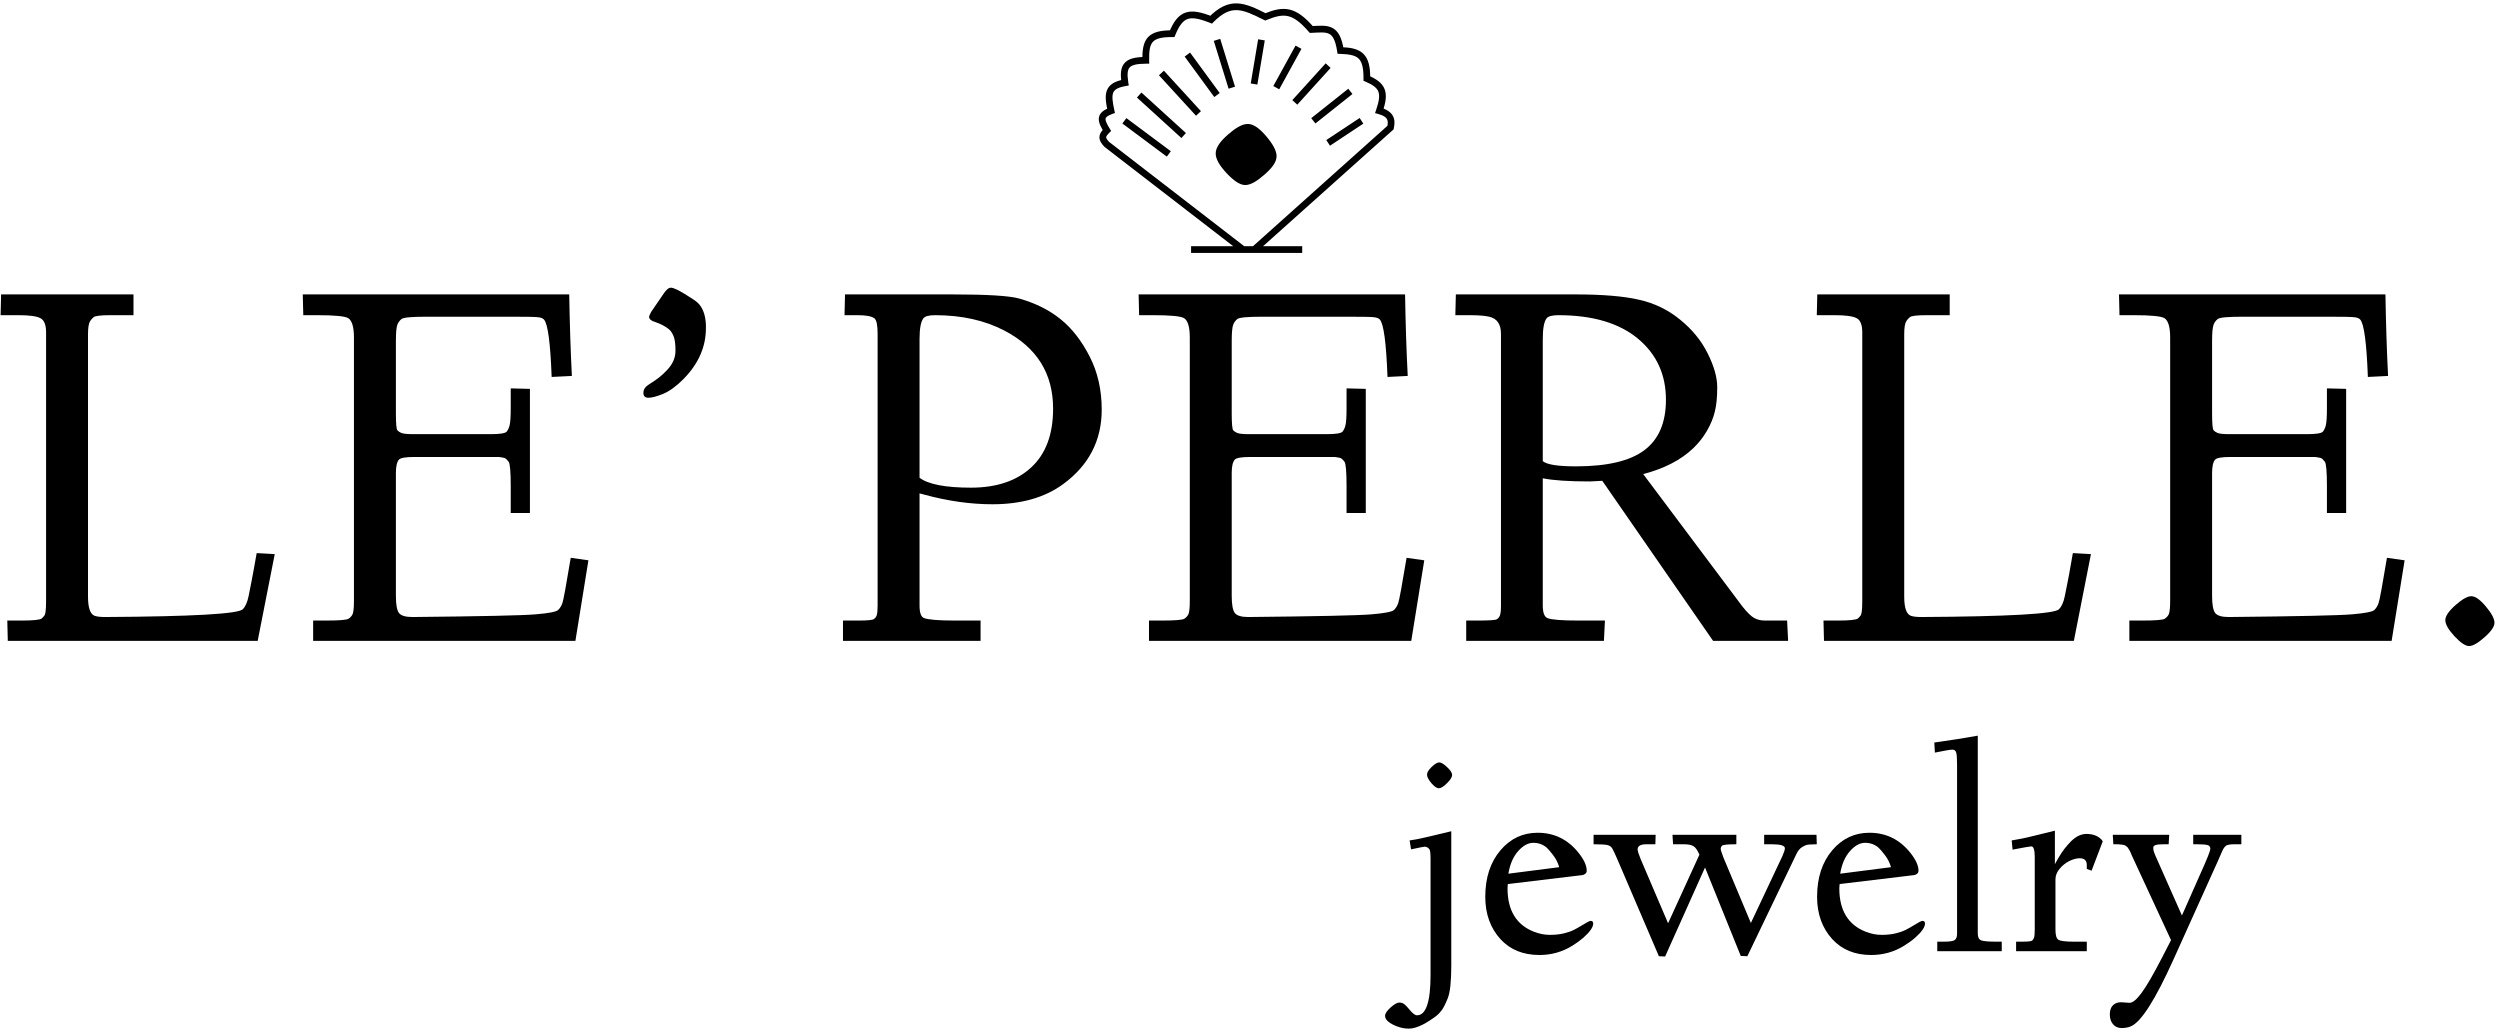 <svg width="109" height="45" viewBox="0 0 109 45" fill="none" xmlns="http://www.w3.org/2000/svg">
<g clip-path="url(#clip0_123_10573)">
<path d="M0.026 13.742L0.048 12.836H5.82V13.742H4.807C4.388 13.742 4.146 13.772 4.08 13.831C4.014 13.886 3.962 13.945 3.925 14.008C3.867 14.107 3.837 14.297 3.837 14.577V26.017C3.837 26.492 3.931 26.769 4.118 26.846C4.217 26.883 4.372 26.902 4.581 26.902C8.382 26.88 10.383 26.767 10.585 26.564C10.699 26.45 10.783 26.26 10.838 25.995C10.893 25.73 10.938 25.508 10.97 25.331C11.007 25.154 11.04 24.976 11.07 24.795C11.103 24.611 11.143 24.384 11.191 24.115L11.979 24.159L11.235 27.941H0.34L0.318 27.056H0.951C1.465 27.056 1.755 27.025 1.821 26.962C1.891 26.896 1.933 26.848 1.948 26.819C1.963 26.789 1.976 26.738 1.987 26.664C2.001 26.564 2.009 26.41 2.009 26.2V14.489C2.009 14.165 1.928 13.96 1.766 13.875C1.605 13.787 1.287 13.742 0.813 13.742H0.026Z" fill="black"/>
<path d="M17.982 26.902C20.99 26.872 22.78 26.834 23.353 26.785C23.929 26.738 24.258 26.673 24.339 26.592C24.42 26.511 24.48 26.411 24.521 26.293C24.565 26.172 24.686 25.514 24.884 24.32L25.655 24.43L25.088 27.941H13.653V27.056H14.237C14.799 27.056 15.12 27.029 15.201 26.974C15.285 26.915 15.344 26.846 15.377 26.769C15.414 26.673 15.432 26.483 15.432 26.2V14.716C15.432 14.266 15.351 13.986 15.19 13.875C15.05 13.787 14.604 13.742 13.851 13.742H13.223L13.201 12.836H24.818C24.84 14.137 24.879 15.322 24.934 16.391L24.052 16.435C23.997 14.946 23.885 14.111 23.716 13.931C23.665 13.875 23.579 13.842 23.457 13.831C23.34 13.816 22.989 13.809 22.405 13.809H18.566C17.946 13.809 17.593 13.842 17.509 13.908C17.424 13.975 17.364 14.056 17.327 14.152C17.283 14.262 17.261 14.504 17.261 14.876V18.022C17.261 18.464 17.283 18.711 17.327 18.763C17.375 18.811 17.43 18.848 17.492 18.873C17.573 18.91 17.744 18.929 18.004 18.929H21.414C21.811 18.929 22.038 18.89 22.097 18.813C22.156 18.732 22.196 18.643 22.218 18.547C22.251 18.422 22.268 18.171 22.268 17.795V16.933L23.105 16.955V22.368H22.268V21.19C22.268 20.56 22.236 20.206 22.174 20.128C22.112 20.051 22.068 20.005 22.042 19.99C22.02 19.972 21.97 19.957 21.893 19.946C21.82 19.931 21.759 19.924 21.711 19.924H18.07C17.696 19.924 17.472 19.961 17.398 20.035C17.307 20.134 17.261 20.331 17.261 20.626V25.973C17.261 26.363 17.307 26.616 17.398 26.73C17.49 26.845 17.685 26.902 17.982 26.902Z" fill="black"/>
<path d="M28.052 17.126C28.052 16.979 28.138 16.854 28.31 16.75C28.483 16.643 28.63 16.542 28.751 16.446C28.872 16.347 28.984 16.242 29.087 16.131C29.329 15.877 29.451 15.598 29.451 15.296C29.451 14.99 29.421 14.773 29.362 14.644C29.307 14.511 29.238 14.412 29.153 14.345C29.069 14.279 28.975 14.22 28.872 14.168C28.773 14.117 28.681 14.078 28.597 14.052C28.398 13.993 28.299 13.912 28.299 13.809C28.299 13.79 28.329 13.722 28.387 13.604L28.927 12.814C29.045 12.633 29.153 12.543 29.252 12.543C29.355 12.543 29.557 12.635 29.858 12.819C30.159 13.004 30.343 13.127 30.409 13.19C30.637 13.4 30.76 13.726 30.778 14.168V14.306C30.778 15.125 30.451 15.866 29.797 16.529C29.482 16.846 29.184 17.062 28.905 17.176C28.63 17.287 28.419 17.342 28.272 17.342C28.125 17.342 28.052 17.27 28.052 17.126Z" fill="black"/>
<path d="M36.754 27.941V27.056H37.454C37.825 27.056 38.042 27.034 38.104 26.99C38.166 26.942 38.207 26.887 38.225 26.824C38.251 26.754 38.264 26.612 38.264 26.398V14.555C38.264 14.179 38.218 13.954 38.126 13.881C38.005 13.789 37.764 13.742 37.405 13.742H36.821L36.843 12.836H41.492C43.034 12.836 44.018 12.896 44.444 13.018C45.157 13.221 45.759 13.523 46.251 13.925C46.743 14.323 47.163 14.865 47.512 15.55C47.861 16.232 48.035 17.003 48.035 17.862C48.035 19.203 47.475 20.285 46.355 21.107C45.555 21.693 44.526 21.986 43.271 21.986C42.312 21.986 41.315 21.844 40.28 21.561C40.159 21.527 40.096 21.511 40.092 21.511V26.398C40.092 26.715 40.157 26.898 40.285 26.946C40.476 27.02 40.922 27.056 41.624 27.056H42.753V27.941H36.754ZM40.092 20.831C40.474 21.118 41.222 21.262 42.334 21.262C43.447 21.262 44.321 20.969 44.956 20.383C45.595 19.797 45.915 18.942 45.915 17.817C45.915 16.284 45.206 15.149 43.788 14.412C42.933 13.966 41.927 13.742 40.77 13.742C40.505 13.742 40.337 13.787 40.263 13.875C40.15 14.015 40.092 14.318 40.092 14.782V20.831Z" fill="black"/>
<path d="M54.425 26.902C57.433 26.872 59.223 26.834 59.796 26.785C60.372 26.738 60.701 26.673 60.782 26.592C60.862 26.511 60.923 26.411 60.963 26.293C61.007 26.172 61.129 25.514 61.327 24.32L62.098 24.43L61.531 27.941H50.096V27.056H50.679C51.241 27.056 51.563 27.029 51.643 26.974C51.728 26.915 51.786 26.846 51.82 26.769C51.856 26.673 51.875 26.483 51.875 26.2V14.716C51.875 14.266 51.794 13.986 51.632 13.875C51.493 13.787 51.047 13.742 50.294 13.742H49.666L49.644 12.836H61.261C61.283 14.137 61.321 15.322 61.377 16.391L60.495 16.435C60.44 14.946 60.328 14.111 60.159 13.931C60.108 13.875 60.022 13.842 59.9 13.831C59.783 13.816 59.432 13.809 58.848 13.809H55.009C54.389 13.809 54.036 13.842 53.951 13.908C53.867 13.975 53.806 14.056 53.77 14.152C53.725 14.262 53.703 14.504 53.703 14.876V18.022C53.703 18.464 53.725 18.711 53.77 18.763C53.817 18.811 53.873 18.848 53.935 18.873C54.016 18.91 54.186 18.929 54.447 18.929H57.857C58.253 18.929 58.481 18.89 58.54 18.813C58.599 18.732 58.639 18.643 58.661 18.547C58.694 18.422 58.71 18.171 58.71 17.795V16.933L59.548 16.955V22.368H58.71V21.19C58.71 20.56 58.679 20.206 58.617 20.128C58.554 20.051 58.51 20.005 58.485 19.99C58.462 19.972 58.413 19.957 58.336 19.946C58.262 19.931 58.202 19.924 58.154 19.924H54.513C54.139 19.924 53.915 19.961 53.841 20.035C53.749 20.134 53.703 20.331 53.703 20.626V25.973C53.703 26.363 53.749 26.616 53.841 26.73C53.933 26.845 54.128 26.902 54.425 26.902Z" fill="black"/>
<path d="M69.319 20.991C68.397 20.991 67.713 20.945 67.265 20.853V26.398C67.265 26.712 67.334 26.896 67.474 26.951C67.65 27.021 68.1 27.056 68.823 27.056H69.975L69.931 27.941H63.927V27.056H64.444C64.926 27.056 65.197 27.038 65.26 27.001C65.322 26.961 65.366 26.909 65.392 26.846C65.425 26.78 65.442 26.631 65.442 26.398V14.555C65.442 14.135 65.271 13.886 64.929 13.809C64.738 13.765 64.457 13.742 64.086 13.742H63.453L63.475 12.836H68.664C69.861 12.836 70.794 12.913 71.462 13.068C72.134 13.219 72.731 13.508 73.252 13.936C73.777 14.36 74.177 14.85 74.453 15.407C74.732 15.96 74.871 16.452 74.871 16.883C74.871 17.314 74.837 17.668 74.767 17.945C74.701 18.221 74.587 18.499 74.425 18.779C74.268 19.056 74.067 19.31 73.825 19.543C73.289 20.055 72.562 20.431 71.644 20.67L75.973 26.448C76.179 26.706 76.35 26.872 76.485 26.946C76.621 27.02 76.775 27.056 76.948 27.056H77.918L77.962 27.941H74.69L69.859 20.963L69.319 20.991ZM67.265 20.106C67.445 20.258 67.927 20.333 68.713 20.333C70.079 20.333 71.074 20.097 71.699 19.625C72.323 19.154 72.635 18.422 72.635 17.43C72.635 16.339 72.235 15.457 71.434 14.782C70.612 14.089 69.448 13.742 67.942 13.742C67.678 13.742 67.509 13.787 67.436 13.875C67.322 14.015 67.265 14.318 67.265 14.782V20.106Z" fill="black"/>
<path d="M79.212 13.742L79.234 12.836H85.007V13.742H83.993C83.575 13.742 83.332 13.772 83.266 13.831C83.2 13.886 83.149 13.945 83.112 14.008C83.053 14.107 83.024 14.297 83.024 14.577V26.017C83.024 26.492 83.117 26.769 83.305 26.846C83.404 26.883 83.558 26.902 83.767 26.902C87.568 26.88 89.57 26.767 89.771 26.564C89.885 26.45 89.97 26.26 90.025 25.995C90.08 25.73 90.124 25.508 90.157 25.331C90.194 25.154 90.227 24.976 90.256 24.795C90.289 24.611 90.33 24.384 90.377 24.115L91.165 24.159L90.421 27.941H79.526L79.504 27.056H80.138C80.651 27.056 80.942 27.025 81.008 26.962C81.078 26.896 81.12 26.848 81.134 26.819C81.149 26.789 81.162 26.738 81.173 26.664C81.188 26.564 81.195 26.41 81.195 26.2V14.489C81.195 14.165 81.114 13.96 80.953 13.875C80.791 13.787 80.474 13.742 80 13.742H79.212Z" fill="black"/>
<path d="M97.169 26.902C100.177 26.872 101.967 26.834 102.54 26.785C103.116 26.738 103.445 26.673 103.526 26.592C103.606 26.511 103.667 26.411 103.707 26.293C103.751 26.172 103.873 25.514 104.071 24.32L104.842 24.43L104.275 27.941H92.84V27.056H93.424C93.985 27.056 94.307 27.029 94.387 26.974C94.472 26.915 94.531 26.846 94.564 26.769C94.6 26.673 94.619 26.483 94.619 26.2V14.716C94.619 14.266 94.538 13.986 94.376 13.875C94.237 13.787 93.791 13.742 93.038 13.742H92.41L92.388 12.836H104.005C104.027 14.137 104.065 15.322 104.12 16.391L103.239 16.435C103.184 14.946 103.072 14.111 102.903 13.931C102.852 13.875 102.765 13.842 102.644 13.831C102.527 13.816 102.176 13.809 101.592 13.809H97.753C97.132 13.809 96.78 13.842 96.695 13.908C96.611 13.975 96.55 14.056 96.514 14.152C96.469 14.262 96.447 14.504 96.447 14.876V18.022C96.447 18.464 96.469 18.711 96.514 18.763C96.561 18.811 96.616 18.848 96.679 18.873C96.759 18.91 96.93 18.929 97.191 18.929H100.601C100.997 18.929 101.225 18.89 101.284 18.813C101.342 18.732 101.383 18.643 101.405 18.547C101.438 18.422 101.454 18.171 101.454 17.795V16.933L102.292 16.955V22.368H101.454V21.19C101.454 20.56 101.423 20.206 101.361 20.128C101.298 20.051 101.254 20.005 101.229 19.99C101.206 19.972 101.157 19.957 101.08 19.946C101.006 19.931 100.946 19.924 100.898 19.924H97.257C96.882 19.924 96.659 19.961 96.585 20.035C96.493 20.134 96.447 20.331 96.447 20.626V25.973C96.447 26.363 96.493 26.616 96.585 26.73C96.677 26.845 96.872 26.902 97.169 26.902Z" fill="black"/>
<path d="M107.651 28.168C107.493 28.168 107.28 28.024 107.012 27.736C106.748 27.449 106.616 27.217 106.616 27.04C106.616 26.863 106.763 26.645 107.056 26.387C107.35 26.126 107.581 25.995 107.75 25.995C107.923 25.995 108.134 26.144 108.384 26.443C108.633 26.741 108.759 26.977 108.759 27.151C108.759 27.32 108.613 27.532 108.323 27.786C108.037 28.041 107.813 28.168 107.651 28.168Z" fill="black"/>
<path d="M62.322 37.028C62.291 36.986 62.257 36.957 62.221 36.94C62.186 36.923 62.151 36.915 62.117 36.915C62.086 36.915 61.888 36.953 61.523 37.031L61.459 36.643C61.718 36.603 61.942 36.56 62.133 36.514C62.683 36.38 63.064 36.29 63.276 36.242V42.093C63.276 42.79 63.225 43.264 63.125 43.515C63.026 43.768 62.936 43.946 62.854 44.052C62.772 44.159 62.697 44.238 62.63 44.289C62.563 44.339 62.514 44.375 62.482 44.396C62.453 44.419 62.393 44.459 62.303 44.516C62.213 44.575 62.124 44.627 62.035 44.671C61.8 44.789 61.599 44.848 61.431 44.848C61.266 44.848 61.103 44.82 60.943 44.763C60.784 44.706 60.652 44.637 60.547 44.557C60.442 44.477 60.389 44.388 60.389 44.289C60.389 44.19 60.47 44.069 60.632 43.925C60.791 43.782 60.917 43.711 61.009 43.711C61.102 43.711 61.18 43.739 61.245 43.796C61.31 43.855 61.371 43.919 61.428 43.989C61.575 44.174 61.692 44.267 61.781 44.267C62.175 44.267 62.372 43.68 62.372 42.507V37.445C62.372 37.207 62.355 37.069 62.322 37.028ZM62.734 34.368C62.644 34.368 62.535 34.293 62.407 34.144C62.281 33.992 62.218 33.869 62.218 33.774C62.218 33.679 62.286 33.567 62.423 33.436C62.559 33.306 62.668 33.24 62.75 33.24C62.834 33.24 62.948 33.309 63.093 33.446C63.24 33.582 63.313 33.697 63.313 33.79C63.313 33.88 63.239 33.999 63.09 34.147C62.943 34.294 62.824 34.368 62.734 34.368Z" fill="black"/>
<path d="M65.74 38.545L65.728 38.728C65.728 39.691 66.112 40.323 66.88 40.624C67.111 40.714 67.341 40.76 67.572 40.76C67.803 40.76 68.005 40.738 68.18 40.696C68.354 40.654 68.5 40.604 68.617 40.545C68.737 40.484 68.844 40.424 68.938 40.365C69.171 40.221 69.308 40.15 69.347 40.15C69.425 40.15 69.464 40.189 69.464 40.267C69.464 40.345 69.428 40.435 69.357 40.538C69.286 40.642 69.178 40.756 69.036 40.883C68.893 41.007 68.73 41.125 68.548 41.237C68.116 41.504 67.639 41.638 67.119 41.638C66.412 41.638 65.847 41.409 65.425 40.952C64.981 40.466 64.758 39.849 64.758 39.101C64.758 38.269 64.979 37.593 65.419 37.073C65.852 36.563 66.392 36.308 67.04 36.308C67.766 36.308 68.362 36.601 68.828 37.186C69.063 37.481 69.181 37.74 69.181 37.964C69.181 38.025 69.156 38.072 69.105 38.106C69.057 38.139 69.014 38.156 68.976 38.156L65.74 38.545ZM65.765 38.093L67.981 37.809C67.927 37.617 67.839 37.442 67.717 37.284C67.595 37.124 67.501 37.015 67.434 36.956C67.272 36.817 67.078 36.747 66.851 36.747C66.625 36.747 66.404 36.868 66.19 37.111C65.976 37.35 65.835 37.678 65.765 38.093Z" fill="black"/>
<path d="M71.787 36.81C71.528 36.81 71.4 36.884 71.4 37.032C71.4 37.097 71.443 37.235 71.528 37.445L72.728 40.254L74.094 37.265C74.014 37.074 73.929 36.951 73.839 36.896C73.749 36.839 73.61 36.81 73.423 36.81H72.945L72.92 36.397H75.705V36.81C75.319 36.81 75.109 36.832 75.073 36.877C75.039 36.919 75.022 36.962 75.022 37.006C75.022 37.051 75.061 37.176 75.139 37.382L76.338 40.242L77.717 37.316C77.786 37.16 77.821 37.049 77.821 36.984C77.821 36.868 77.632 36.81 77.254 36.81H76.917V36.397H79.199L79.212 36.81C78.954 36.81 78.793 36.824 78.73 36.852C78.667 36.879 78.612 36.908 78.563 36.94C78.471 36.995 78.39 37.095 78.321 37.24L76.184 41.692L75.897 41.679L74.339 37.822L72.599 41.704L72.328 41.692L70.537 37.512C70.422 37.242 70.341 37.069 70.295 36.993C70.251 36.918 70.181 36.868 70.087 36.845C69.993 36.822 69.79 36.81 69.48 36.81V36.397H72.186L72.174 36.81H71.787Z" fill="black"/>
<path d="M80.207 38.545L80.194 38.728C80.194 39.691 80.578 40.323 81.346 40.624C81.577 40.714 81.808 40.76 82.038 40.76C82.269 40.76 82.472 40.738 82.646 40.696C82.82 40.654 82.966 40.604 83.084 40.545C83.203 40.484 83.31 40.424 83.404 40.365C83.637 40.221 83.774 40.15 83.814 40.15C83.891 40.15 83.93 40.189 83.93 40.267C83.93 40.345 83.895 40.435 83.823 40.538C83.752 40.642 83.645 40.756 83.502 40.883C83.36 41.007 83.197 41.125 83.014 41.237C82.582 41.504 82.106 41.638 81.585 41.638C80.878 41.638 80.314 41.409 79.892 40.952C79.447 40.466 79.225 39.849 79.225 39.101C79.225 38.269 79.445 37.593 79.886 37.073C80.318 36.563 80.858 36.308 81.507 36.308C82.233 36.308 82.829 36.601 83.294 37.186C83.529 37.481 83.647 37.74 83.647 37.964C83.647 38.025 83.622 38.072 83.571 38.106C83.523 38.139 83.48 38.156 83.442 38.156L80.207 38.545ZM80.232 38.093L82.448 37.809C82.393 37.617 82.305 37.442 82.183 37.284C82.061 37.124 81.967 37.015 81.9 36.956C81.738 36.817 81.544 36.747 81.318 36.747C81.091 36.747 80.871 36.868 80.657 37.111C80.443 37.35 80.301 37.678 80.232 38.093Z" fill="black"/>
<path d="M84.336 32.374C85.069 32.273 85.7 32.173 86.231 32.075V40.706C86.231 40.862 86.28 40.96 86.379 41C86.478 41.038 86.703 41.057 87.056 41.057H87.276V41.471H84.465V41.057H84.749C84.977 41.057 85.13 41.037 85.208 40.997C85.288 40.955 85.328 40.858 85.328 40.706V33.332C85.328 33.056 85.314 32.879 85.287 32.801C85.261 32.723 85.206 32.684 85.12 32.684C85.034 32.684 84.781 32.727 84.361 32.814L84.336 32.374Z" fill="black"/>
<path d="M88.715 37.37C88.715 37.058 88.665 36.902 88.567 36.902C88.512 36.902 88.239 36.95 87.748 37.044L87.71 36.643C87.784 36.628 87.865 36.614 87.953 36.599C88.041 36.582 88.105 36.57 88.145 36.564C88.184 36.556 88.262 36.539 88.378 36.514C88.495 36.486 88.645 36.45 88.828 36.406C89.012 36.36 89.267 36.297 89.593 36.217V37.679C89.593 37.671 89.641 37.584 89.737 37.42C89.834 37.256 89.926 37.117 90.014 37.003C90.105 36.887 90.197 36.782 90.291 36.687C90.51 36.468 90.736 36.359 90.971 36.359C91.223 36.359 91.428 36.428 91.585 36.567C91.612 36.59 91.644 36.628 91.68 36.681L91.192 37.964L90.984 37.885V37.717C90.984 37.519 90.881 37.42 90.675 37.42C90.535 37.42 90.383 37.461 90.219 37.543C90.058 37.624 89.917 37.736 89.797 37.882C89.678 38.027 89.618 38.179 89.618 38.34V40.526C89.618 40.77 89.66 40.919 89.744 40.972C89.828 41.028 90.056 41.057 90.43 41.057H90.984V41.471H87.902V41.057H88.148C88.421 41.057 88.574 41.04 88.607 41.006C88.641 40.972 88.666 40.932 88.683 40.886C88.704 40.829 88.715 40.709 88.715 40.526V37.37Z" fill="black"/>
<path d="M92.476 43.698L92.85 43.723C92.987 43.723 93.163 43.576 93.379 43.281C93.595 42.988 93.892 42.475 94.27 41.742L94.657 40.99L93.046 37.512C93.022 37.459 92.992 37.393 92.954 37.313C92.919 37.233 92.895 37.179 92.885 37.151C92.874 37.122 92.854 37.083 92.822 37.035C92.793 36.984 92.773 36.953 92.762 36.943C92.752 36.93 92.728 36.911 92.693 36.886C92.657 36.859 92.628 36.844 92.605 36.842C92.582 36.838 92.543 36.831 92.488 36.823C92.436 36.815 92.386 36.81 92.337 36.81H92.142L92.117 36.397H94.578L94.553 36.81H94.333C94.167 36.81 94.051 36.822 93.984 36.845C93.916 36.866 93.883 36.903 93.883 36.956C93.883 37.008 93.888 37.056 93.898 37.098C93.911 37.138 93.922 37.173 93.933 37.202C93.946 37.232 93.964 37.275 93.987 37.332C94.012 37.386 94.029 37.424 94.037 37.445L95.132 39.916L95.944 38.081C96.228 37.453 96.37 37.096 96.37 37.009C96.37 36.921 96.329 36.866 96.25 36.845C96.17 36.822 96.021 36.81 95.803 36.81H95.624V36.397H97.723V36.81H97.414C97.297 36.81 97.219 36.817 97.181 36.829C97.144 36.84 97.114 36.847 97.093 36.852C97.075 36.856 97.052 36.871 97.027 36.899C97.002 36.926 96.983 36.946 96.97 36.959C96.96 36.971 96.942 37.002 96.917 37.051C96.894 37.099 96.876 37.137 96.864 37.164C96.817 37.276 96.769 37.388 96.719 37.499L94.758 41.846C93.971 43.589 93.356 44.554 92.913 44.744C92.794 44.797 92.656 44.823 92.501 44.823C92.346 44.823 92.221 44.767 92.126 44.655C92.034 44.546 91.988 44.404 91.988 44.229C91.988 44.054 92.033 43.921 92.123 43.831C92.213 43.742 92.331 43.698 92.476 43.698Z" fill="black"/>
<path d="M54.292 7.921C54.118 7.921 53.883 7.764 53.587 7.451C53.296 7.137 53.15 6.884 53.15 6.691C53.15 6.498 53.312 6.26 53.636 5.979C53.96 5.693 54.215 5.551 54.401 5.551C54.592 5.551 54.824 5.713 55.099 6.039C55.375 6.365 55.513 6.622 55.513 6.811C55.513 6.996 55.353 7.227 55.033 7.505C54.717 7.782 54.47 7.921 54.292 7.921Z" fill="black"/>
<path d="M54.487 6.798C54.426 6.798 54.344 6.743 54.24 6.633C54.138 6.523 54.087 6.434 54.087 6.367C54.087 6.299 54.144 6.216 54.257 6.117C54.371 6.017 54.46 5.967 54.526 5.967C54.592 5.967 54.674 6.024 54.77 6.138C54.867 6.252 54.915 6.343 54.915 6.409C54.915 6.474 54.859 6.555 54.747 6.652C54.636 6.749 54.55 6.798 54.487 6.798Z" fill="black"/>
<path d="M55.117 7.058C55.099 7.058 55.075 7.042 55.044 7.009C55.014 6.976 54.998 6.95 54.998 6.93C54.998 6.91 55.015 6.885 55.049 6.856C55.083 6.826 55.109 6.812 55.128 6.812C55.148 6.812 55.172 6.828 55.201 6.862C55.23 6.896 55.244 6.923 55.244 6.942C55.244 6.962 55.227 6.986 55.194 7.015C55.161 7.043 55.136 7.058 55.117 7.058Z" fill="black"/>
<path d="M53.587 7.451L53.48 7.551L53.481 7.552L53.587 7.451ZM53.636 5.979L53.732 6.09L53.733 6.089L53.636 5.979ZM55.033 7.505L54.937 7.394L54.936 7.394L55.033 7.505ZM54.24 6.633L54.133 6.733L54.134 6.734L54.24 6.633ZM54.257 6.117L54.353 6.228L54.354 6.227L54.257 6.117ZM54.747 6.652L54.651 6.541L54.65 6.541L54.747 6.652ZM55.044 7.009L54.937 7.109L54.937 7.11L55.044 7.009ZM55.049 6.856L55.145 6.967L55.145 6.966L55.049 6.856ZM55.194 7.014L55.098 6.903L55.097 6.904L55.194 7.014ZM54.2 10.882L54.111 10.999L54.15 11.029H54.2V10.882ZM48.26 6.298L48.154 6.4L48.162 6.408L48.17 6.414L48.26 6.298ZM48.26 5.686L48.362 5.792L48.446 5.709L48.384 5.609L48.26 5.686ZM48.441 4.831L48.492 4.969L48.612 4.924L48.584 4.799L48.441 4.831ZM49.048 3.608L49.073 3.753L49.214 3.728L49.192 3.586L49.048 3.608ZM49.957 2.63L49.957 2.777L50.107 2.776L50.103 2.627L49.957 2.63ZM51.109 1.469L51.108 1.616L51.207 1.616L51.244 1.524L51.109 1.469ZM52.806 0.857L52.752 0.994L52.842 1.03L52.909 0.961L52.806 0.857ZM55.17 0.735L55.104 0.866L55.164 0.897L55.225 0.871L55.17 0.735ZM57.17 1.285L57.06 1.382L57.106 1.435L57.176 1.432L57.17 1.285ZM58.443 2.202L58.298 2.225L58.317 2.345L58.438 2.349L58.443 2.202ZM59.595 3.425L59.449 3.424L59.448 3.522L59.538 3.56L59.595 3.425ZM60.141 4.831L60.002 4.783L59.951 4.931L60.102 4.973L60.141 4.831ZM60.626 5.564L60.723 5.674L60.758 5.643L60.768 5.597L60.626 5.564ZM54.685 10.882V11.029H54.741L54.782 10.992L54.685 10.882ZM54.292 7.774C54.246 7.774 54.173 7.752 54.066 7.681C53.961 7.611 53.837 7.502 53.694 7.349L53.481 7.552C53.633 7.713 53.774 7.839 53.904 7.926C54.032 8.011 54.163 8.068 54.292 8.068V7.774ZM53.694 7.35C53.553 7.198 53.452 7.065 53.386 6.952C53.32 6.837 53.297 6.751 53.297 6.691H53.004C53.004 6.823 53.053 6.96 53.132 7.099C53.213 7.239 53.33 7.389 53.48 7.551L53.694 7.35ZM53.297 6.691C53.297 6.635 53.32 6.556 53.392 6.451C53.464 6.346 53.575 6.226 53.732 6.09L53.54 5.868C53.373 6.013 53.241 6.152 53.151 6.285C53.061 6.417 53.004 6.553 53.004 6.691H53.297ZM53.733 6.089C53.89 5.95 54.026 5.851 54.141 5.786C54.258 5.721 54.343 5.698 54.401 5.698V5.404C54.273 5.404 54.137 5.452 53.999 5.529C53.859 5.607 53.706 5.722 53.539 5.868L53.733 6.089ZM54.401 5.698C54.455 5.698 54.531 5.721 54.635 5.793C54.737 5.865 54.855 5.977 54.988 6.134L55.211 5.944C55.069 5.776 54.933 5.643 54.802 5.552C54.672 5.461 54.537 5.404 54.401 5.404V5.698ZM54.988 6.134C55.121 6.293 55.218 6.43 55.28 6.546C55.343 6.664 55.366 6.751 55.366 6.811H55.659C55.659 6.683 55.613 6.546 55.538 6.407C55.463 6.266 55.353 6.111 55.211 5.944L54.988 6.134ZM55.366 6.811C55.366 6.862 55.343 6.936 55.272 7.039C55.202 7.141 55.092 7.259 54.937 7.394L55.128 7.616C55.293 7.473 55.423 7.337 55.513 7.207C55.602 7.079 55.659 6.946 55.659 6.811H55.366ZM54.936 7.394C54.783 7.529 54.651 7.626 54.539 7.689C54.426 7.752 54.345 7.774 54.292 7.774V8.068C54.416 8.068 54.548 8.02 54.682 7.945C54.818 7.869 54.967 7.758 55.129 7.615L54.936 7.394ZM54.487 6.651C54.498 6.651 54.491 6.655 54.461 6.634C54.432 6.615 54.394 6.582 54.346 6.532L54.134 6.734C54.189 6.793 54.244 6.843 54.298 6.879C54.35 6.914 54.415 6.945 54.487 6.945V6.651ZM54.347 6.533C54.3 6.482 54.27 6.442 54.252 6.41C54.233 6.378 54.233 6.364 54.233 6.366H53.94C53.94 6.436 53.966 6.501 53.998 6.557C54.031 6.615 54.077 6.673 54.133 6.733L54.347 6.533ZM54.233 6.366C54.233 6.373 54.231 6.365 54.25 6.336C54.269 6.309 54.301 6.273 54.353 6.228L54.161 6.006C54.099 6.06 54.046 6.114 54.008 6.17C53.971 6.225 53.94 6.292 53.94 6.366H54.233ZM54.354 6.227C54.406 6.181 54.448 6.151 54.481 6.133C54.515 6.114 54.528 6.114 54.525 6.114V5.82C54.457 5.82 54.393 5.845 54.338 5.876C54.281 5.908 54.221 5.952 54.16 6.006L54.354 6.227ZM54.525 6.114C54.517 6.114 54.525 6.111 54.553 6.13C54.58 6.149 54.615 6.181 54.658 6.233L54.882 6.043C54.829 5.98 54.775 5.927 54.72 5.889C54.666 5.851 54.6 5.82 54.525 5.82V6.114ZM54.658 6.233C54.703 6.286 54.732 6.328 54.75 6.361C54.768 6.395 54.769 6.41 54.769 6.409H55.062C55.062 6.342 55.038 6.278 55.008 6.222C54.977 6.164 54.934 6.105 54.882 6.043L54.658 6.233ZM54.769 6.409C54.769 6.399 54.772 6.406 54.753 6.434C54.734 6.461 54.702 6.496 54.651 6.541L54.843 6.763C54.904 6.71 54.956 6.656 54.993 6.602C55.03 6.549 55.062 6.483 55.062 6.409H54.769ZM54.65 6.541C54.599 6.586 54.559 6.615 54.527 6.633C54.494 6.652 54.483 6.651 54.487 6.651V6.945C54.554 6.945 54.617 6.92 54.67 6.89C54.726 6.859 54.783 6.815 54.843 6.763L54.65 6.541ZM55.117 6.911C55.134 6.911 55.147 6.914 55.154 6.917C55.162 6.92 55.166 6.923 55.166 6.923C55.167 6.923 55.166 6.923 55.163 6.92C55.16 6.917 55.155 6.913 55.15 6.908L54.937 7.11C54.957 7.13 54.979 7.151 55.004 7.168C55.026 7.183 55.066 7.205 55.117 7.205V6.911ZM55.151 6.909C55.146 6.903 55.142 6.899 55.139 6.896C55.137 6.892 55.136 6.891 55.137 6.891C55.137 6.891 55.138 6.894 55.14 6.9C55.142 6.906 55.145 6.916 55.145 6.93H54.852C54.852 6.976 54.868 7.013 54.883 7.038C54.898 7.064 54.917 7.088 54.937 7.109L55.151 6.909ZM55.145 6.93C55.145 6.946 55.141 6.958 55.138 6.966C55.135 6.974 55.133 6.978 55.132 6.979C55.13 6.981 55.133 6.977 55.145 6.967L54.953 6.745C54.931 6.764 54.908 6.787 54.89 6.813C54.873 6.839 54.852 6.879 54.852 6.93H55.145ZM55.145 6.966C55.151 6.961 55.156 6.957 55.16 6.955C55.163 6.952 55.165 6.951 55.165 6.951C55.165 6.951 55.163 6.952 55.157 6.954C55.152 6.956 55.142 6.958 55.128 6.958V6.664C55.083 6.664 55.046 6.681 55.023 6.694C54.997 6.708 54.973 6.727 54.952 6.745L55.145 6.966ZM55.128 6.958C55.112 6.958 55.1 6.955 55.092 6.952C55.084 6.949 55.079 6.946 55.077 6.945C55.075 6.943 55.08 6.946 55.089 6.957L55.312 6.767C55.294 6.745 55.271 6.722 55.245 6.703C55.22 6.686 55.179 6.664 55.128 6.664V6.958ZM55.089 6.957C55.094 6.963 55.098 6.968 55.1 6.971C55.103 6.975 55.104 6.977 55.104 6.977C55.104 6.978 55.103 6.975 55.101 6.97C55.099 6.965 55.097 6.955 55.097 6.942H55.39C55.39 6.899 55.375 6.862 55.362 6.838C55.349 6.812 55.331 6.789 55.312 6.767L55.089 6.957ZM55.097 6.942C55.097 6.926 55.101 6.913 55.104 6.905C55.107 6.897 55.11 6.892 55.111 6.891C55.112 6.889 55.11 6.893 55.098 6.903L55.29 7.126C55.311 7.107 55.334 7.085 55.352 7.059C55.369 7.034 55.39 6.994 55.39 6.942H55.097ZM55.097 6.904C55.092 6.909 55.087 6.912 55.084 6.915C55.082 6.916 55.081 6.917 55.08 6.918C55.079 6.918 55.078 6.919 55.079 6.919C55.079 6.919 55.079 6.918 55.08 6.918C55.082 6.917 55.084 6.916 55.087 6.915C55.092 6.913 55.103 6.911 55.117 6.911V7.205C55.162 7.205 55.198 7.188 55.222 7.175C55.246 7.161 55.27 7.143 55.29 7.125L55.097 6.904ZM54.289 10.766L48.349 6.181L48.17 6.414L54.111 10.999L54.289 10.766ZM48.365 6.196C48.251 6.077 48.23 6.02 48.229 5.989C48.228 5.962 48.244 5.908 48.362 5.792L48.157 5.581C48.033 5.704 47.933 5.835 47.936 5.994C47.938 6.15 48.039 6.28 48.154 6.4L48.365 6.196ZM48.384 5.609C48.316 5.498 48.266 5.409 48.235 5.333C48.204 5.257 48.197 5.209 48.201 5.178C48.206 5.135 48.241 5.061 48.492 4.969L48.391 4.693C48.131 4.788 47.938 4.917 47.91 5.143C47.898 5.246 47.924 5.349 47.964 5.446C48.005 5.544 48.065 5.65 48.135 5.764L48.384 5.609ZM48.584 4.799C48.543 4.613 48.515 4.461 48.506 4.333C48.497 4.205 48.508 4.113 48.536 4.044C48.585 3.922 48.71 3.817 49.073 3.753L49.022 3.463C48.632 3.532 48.372 3.665 48.264 3.935C48.213 4.061 48.203 4.203 48.214 4.354C48.224 4.504 48.256 4.675 48.298 4.863L48.584 4.799ZM49.192 3.586C49.135 3.211 49.167 3.034 49.253 2.94C49.296 2.893 49.365 2.851 49.481 2.822C49.598 2.793 49.753 2.778 49.957 2.777L49.956 2.483C49.742 2.484 49.56 2.499 49.41 2.537C49.259 2.575 49.131 2.638 49.037 2.742C48.849 2.948 48.845 3.259 48.903 3.631L49.192 3.586ZM50.103 2.627C50.093 2.193 50.142 1.959 50.267 1.823C50.39 1.69 50.624 1.613 51.108 1.616L51.109 1.322C50.619 1.319 50.267 1.391 50.052 1.623C49.84 1.854 49.8 2.203 49.81 2.634L50.103 2.627ZM51.244 1.524C51.422 1.087 51.588 0.895 51.784 0.828C51.989 0.758 52.277 0.806 52.752 0.994L52.86 0.721C52.386 0.533 52.006 0.442 51.69 0.549C51.365 0.66 51.156 0.962 50.973 1.413L51.244 1.524ZM52.909 0.961C53.311 0.558 53.619 0.431 53.928 0.442C54.253 0.452 54.605 0.614 55.104 0.866L55.236 0.604C54.751 0.358 54.339 0.161 53.937 0.148C53.518 0.134 53.136 0.317 52.702 0.753L52.909 0.961ZM55.225 0.871C55.623 0.708 55.898 0.645 56.156 0.704C56.415 0.763 56.689 0.954 57.06 1.382L57.281 1.189C56.898 0.747 56.573 0.498 56.221 0.417C55.869 0.336 55.521 0.433 55.115 0.599L55.225 0.871ZM57.176 1.432C57.355 1.425 57.497 1.414 57.631 1.415C57.761 1.417 57.859 1.432 57.938 1.469C58.081 1.535 58.218 1.704 58.298 2.225L58.588 2.18C58.505 1.637 58.345 1.334 58.062 1.202C57.928 1.139 57.78 1.123 57.634 1.121C57.491 1.119 57.325 1.132 57.165 1.138L57.176 1.432ZM58.438 2.349C58.863 2.362 59.098 2.421 59.237 2.555C59.373 2.688 59.452 2.931 59.449 3.424L59.742 3.426C59.745 2.923 59.671 2.567 59.441 2.344C59.214 2.123 58.87 2.068 58.448 2.055L58.438 2.349ZM59.538 3.56C59.878 3.705 60.033 3.836 60.095 3.991C60.158 4.152 60.139 4.383 60.002 4.783L60.279 4.879C60.418 4.474 60.473 4.15 60.367 3.883C60.26 3.61 60.005 3.44 59.653 3.289L59.538 3.56ZM60.102 4.973C60.331 5.035 60.428 5.117 60.47 5.191C60.513 5.266 60.52 5.371 60.483 5.531L60.768 5.597C60.811 5.412 60.822 5.217 60.725 5.046C60.627 4.874 60.442 4.761 60.179 4.689L60.102 4.973ZM60.528 5.454L54.587 10.773L54.782 10.992L60.723 5.674L60.528 5.454ZM54.685 10.735H54.2V11.029H54.685V10.735ZM48.936 5.385L50.874 6.829L51.048 6.593L49.11 5.149L48.936 5.385ZM49.571 4.253L51.509 6.018L51.706 5.8L49.767 4.035L49.571 4.253ZM50.53 3.281L52.146 5.046L52.361 4.847L50.746 3.082L50.53 3.281ZM51.651 2.467L52.943 4.231L53.179 4.057L51.887 2.292L51.651 2.467ZM52.921 1.782L53.567 3.867L53.847 3.78L53.201 1.694L52.921 1.782ZM54.855 1.713L54.532 3.639L54.821 3.687L55.144 1.762L54.855 1.713ZM56.486 1.988L55.517 3.752L55.774 3.894L56.743 2.13L56.486 1.988ZM57.799 2.762L56.345 4.366L56.562 4.564L58.015 2.96L57.799 2.762ZM58.785 3.869L57.17 5.152L57.352 5.383L58.967 4.099L58.785 3.869ZM59.28 5.145L57.826 6.107L57.988 6.353L59.441 5.39L59.28 5.145ZM54.515 11.029H56.776V10.735H54.515V11.029ZM54.192 10.735H51.931V11.029H54.192V10.735Z" fill="black"/>
</g>
<defs>
<clipPath id="clip0_123_10573">
<rect width="109" height="45" fill="white"/>
</clipPath>
</defs>
</svg>
